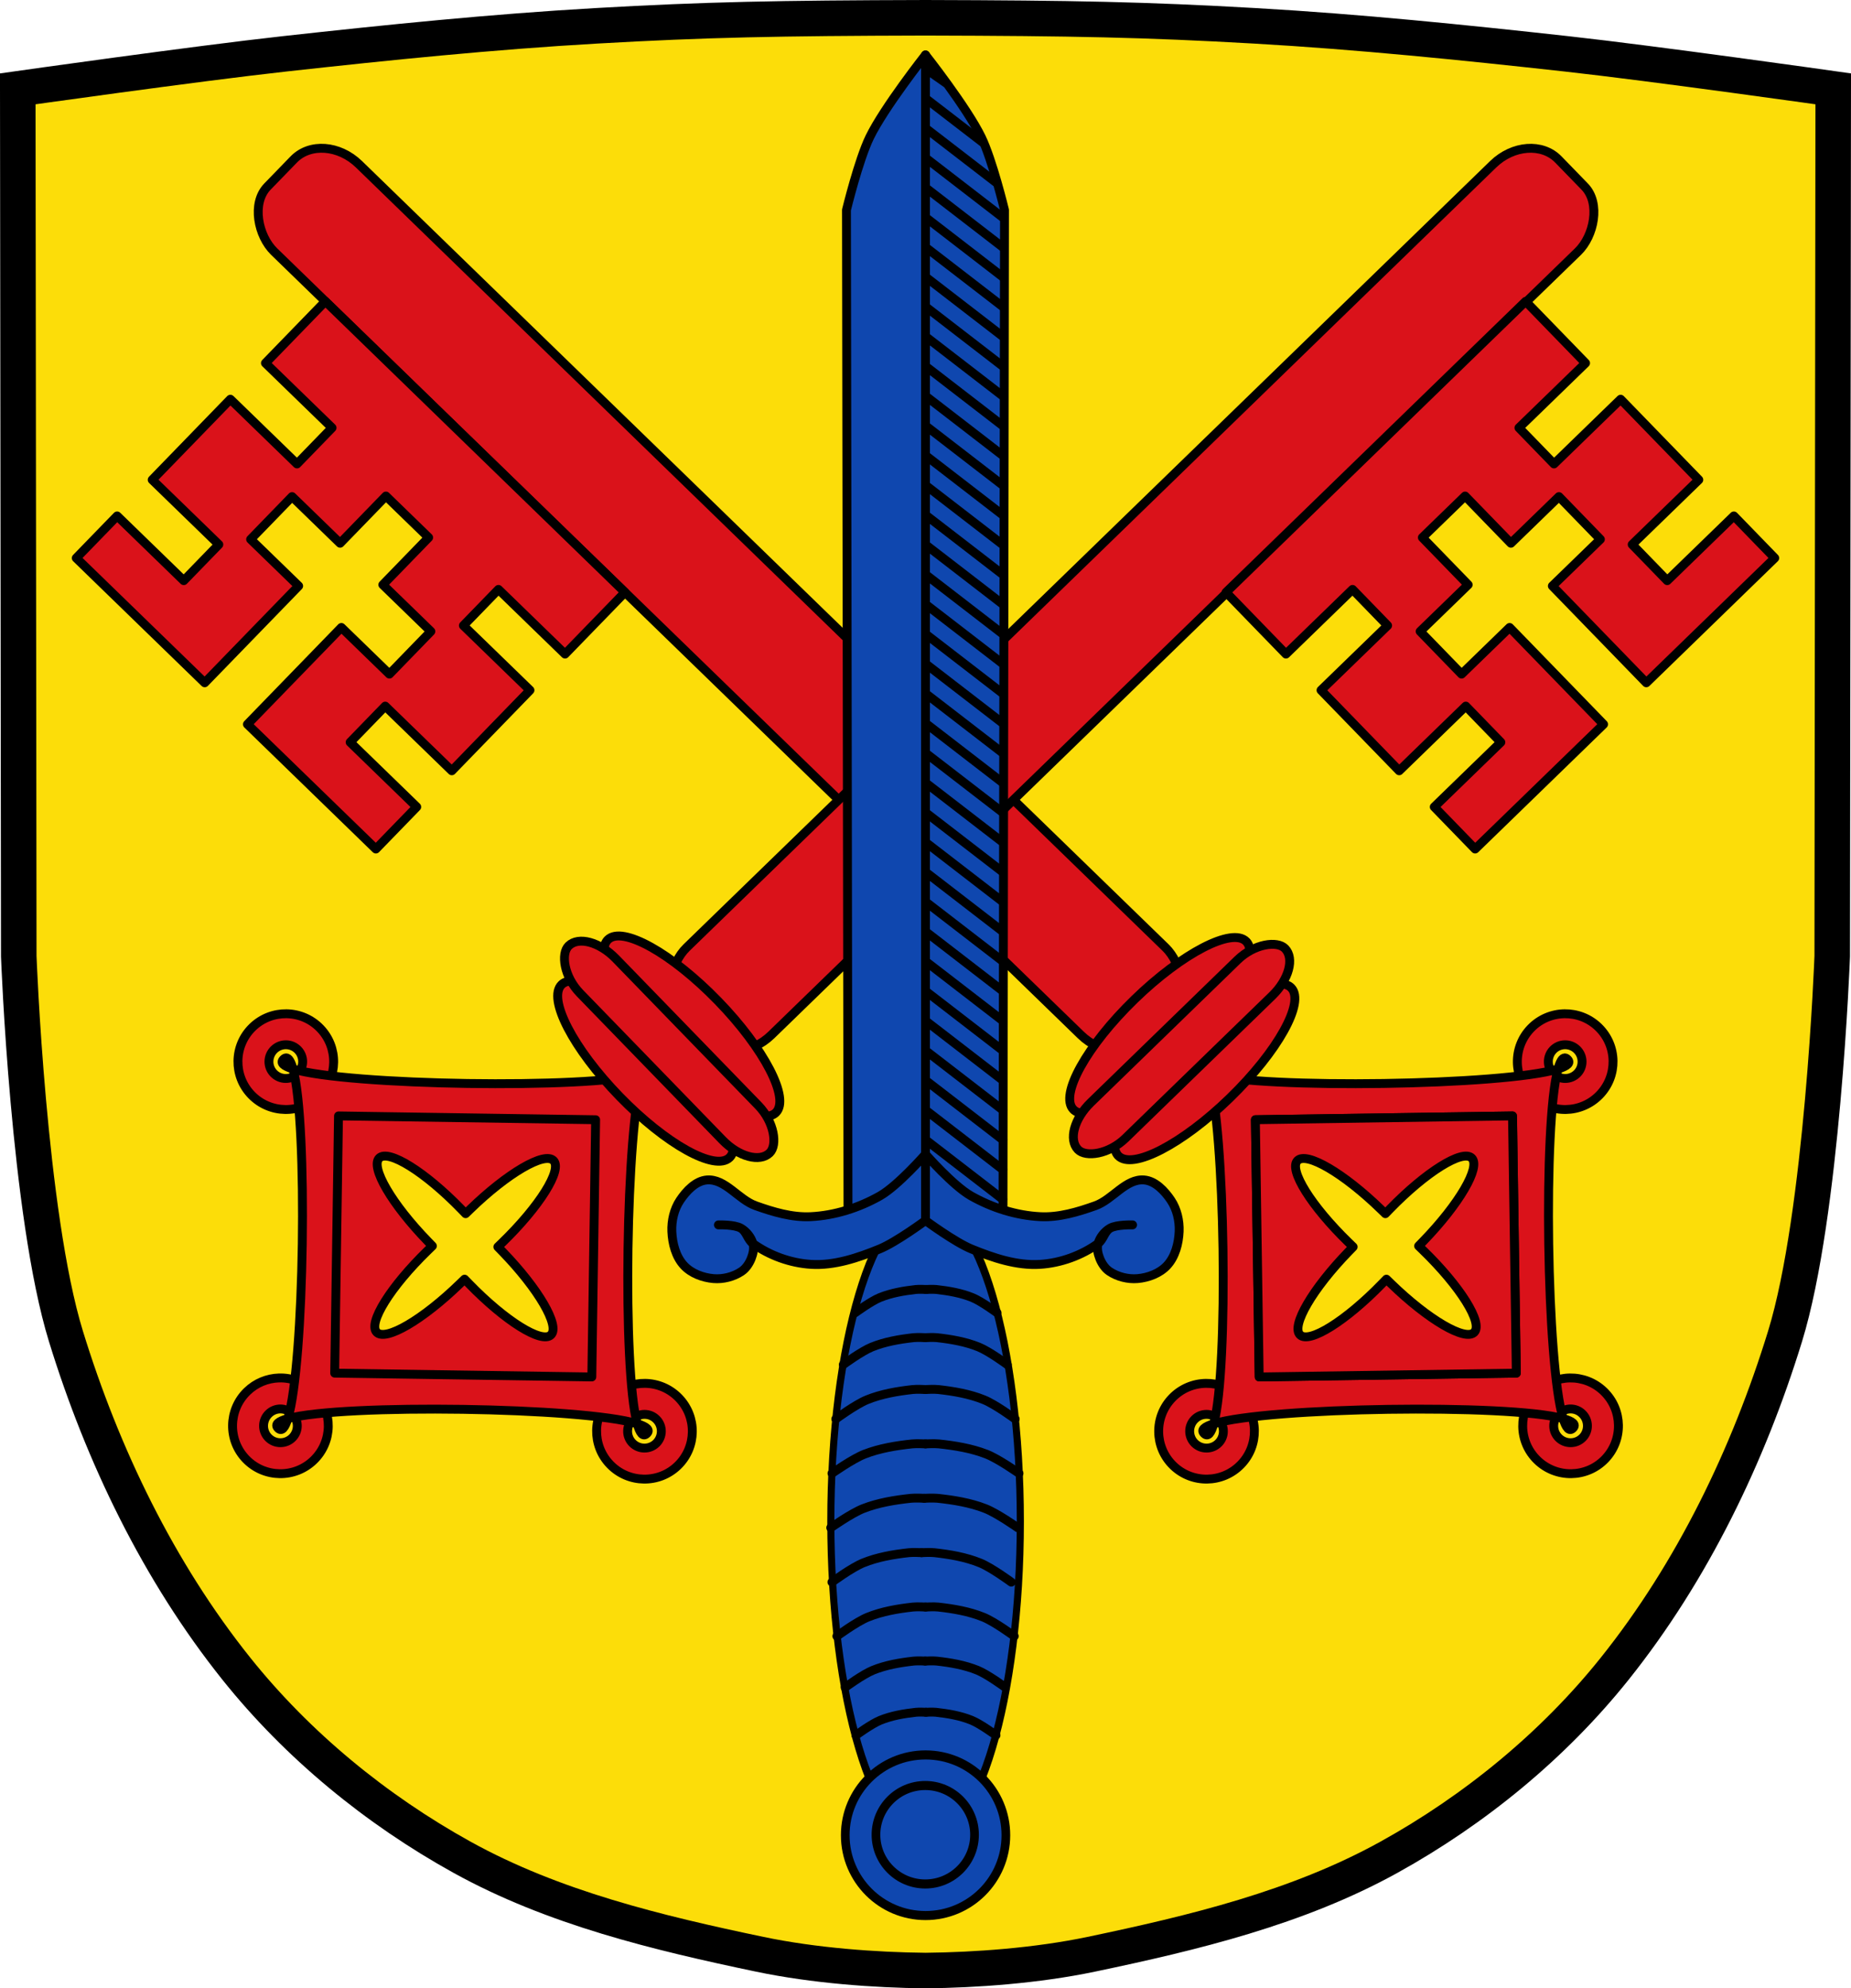 <?xml version="1.0" encoding="UTF-8" standalone="no"?><svg xmlns="http://www.w3.org/2000/svg" viewBox="0 0 1042.12 1119" xmlns:xlink="http://www.w3.org/1999/xlink"><g transform="translate(48.06 40.09)"><g stroke="#000"><path d="m473-30.09c-83.38.214-123.62 1.01-185.31 4.531-58.6 3.345-117.06 9.31-175.41 15.75-50.24 5.545-150.34 19.719-150.34 19.719l.563 488.16c0 0 5.419 145.24 26.563 213.91 20.628 66.992 52.19 132.35 95.97 187.09 34.461 43.09 78.78 79.39 127.06 106.09 51.41 28.439 110.09 42.556 167.59 54.59 30.588 6.403 65.12 8.888 93.31 9.156 28.2-.268 62.725-2.753 93.31-9.156 57.51-12.04 116.18-26.16 167.59-54.59 48.28-26.707 92.63-63 127.09-106.09 43.778-54.745 75.31-120.1 95.94-187.09 21.14-68.67 26.563-213.91 26.563-213.91l.563-488.16c0 0-100.11-14.173-150.34-19.719-58.34-6.44-116.77-12.405-175.37-15.75-61.695-3.521-101.96-4.317-185.34-4.531z" fill="#fcdd09" stroke-width="20"/><g fill="#da121a" stroke-linejoin="round" stroke-linecap="round" stroke-width="5"><path d="m835.78 735.41c-6.892.102-13.754 2.817-18.938 8.156-10.367 10.679-10.116 27.727.563 38.09 10.679 10.367 27.758 10.148 38.12-.531 10.367-10.679 10.09-27.758-.594-38.12-5.339-5.183-12.264-7.696-19.16-7.594zm.25 17.438c2.426-.042 4.869.862 6.75 2.688 3.761 3.651 3.87 9.676.219 13.438-3.651 3.761-9.676 3.839-13.438.188-3.761-3.651-3.839-9.645-.188-13.406 1.826-1.881 4.23-2.865 6.656-2.906z"/><path d="m108.94 735.41c-6.46.213-12.869 2.734-17.875 7.594-10.679 10.367-10.96 27.446-.594 38.12 10.367 10.679 27.446 10.898 38.12.531 10.679-10.367 10.929-27.415.563-38.09-5.507-5.673-12.897-8.397-20.22-8.156zm1.031 17.438c2.426.042 4.831 1.026 6.656 2.906 3.651 3.761 3.574 9.755-.188 13.406-3.761 3.651-9.786 3.574-13.438-.188-3.651-3.761-3.543-9.786.219-13.438 1.881-1.826 4.324-2.729 6.75-2.688z"/><path d="m132.17 538.61c-10.367-10.679-27.412-10.932-38.09-.565-10.679 10.367-10.932 27.412-.565 38.09 10.367 10.679 27.434 10.954 38.11.587 10.679-10.367 10.91-27.435.543-38.11zm201.93 208.01c-10.367-10.679-27.412-10.932-38.09-.565-10.679 10.367-10.932 27.412-.565 38.09 10.367 10.679 27.434 10.954 38.11.588 10.679-10.367 10.91-27.435.543-38.11zm-214.44-195.87c3.651 3.761 3.562 9.782-.199 13.434-3.761 3.651-9.782 3.562-13.434-.199-3.651-3.761-3.54-9.76.221-13.411 3.761-3.651 9.761-3.584 13.412.177zm201.93 208.01c3.651 3.761 3.562 9.782-.199 13.434-3.761 3.651-9.782 3.562-13.434-.199-3.651-3.761-3.54-9.76.221-13.411 3.761-3.651 9.761-3.584 13.412.177z"/><rect width="68.48" height="688.9" x="-69.68" y="118.69" rx="23.62" ry="28.2" transform="matrix(-.697.718.718.697 0 0)"/><rect width="68.48" height="688.9" x="589.25" y="-560.08" rx="23.62" ry="28.2" transform="matrix(.697.718-.718.697 0 0)"/><path d="m810.88 129.51l-168.68 163.75 33.739 34.755 37.49-36.39 19.743 20.337-37.49 36.39 44.01 45.34 37.49-36.39 19.743 20.337-37.49 36.39 23.01 23.7 72.31-70.2-52.893-54.49-27.04 26.25-23.334-24.04 27.04-26.25-25.794-26.571 24.06-23.356 25.794 26.571 27.04-26.25 23.334 24.04-27.04 26.25 52.893 54.49 72.31-70.2-23.01-23.7-37.513 36.416-19.743-20.337 37.513-36.416-44.01-45.34-37.513 36.416-19.743-20.337 37.513-36.416-33.739-34.755z"/><path d="m113.03 555.28c-.473.013-.957.253-1.469.75-2.108 2.046.061 3.879 5.344 5.5-1.108-4.03-2.4-6.291-3.875-6.25zm3.875 6.25c8.451 30.753 6.447 166.17-2.906 196.75 30.81-8.441 166.15-6.443 196.72 2.906-8.443-30.832-6.422-166.22 2.938-196.72-30.777 8.452-166.25 6.424-196.75-2.938zm196.75 2.938c5.332-1.464 7.547-3.235 5.5-5.344-2.046-2.108-3.879.061-5.5 5.344zm-2.938 196.72c1.466 5.352 3.263 7.582 5.375 5.531 2.113-2.051-.064-3.907-5.375-5.531zm-196.72-2.906c-5.349 1.465-7.581 3.264-5.531 5.375 2.051 2.113 3.907-.066 5.531-5.375zm66.47-162.09c13.603 0 57.15 1.813 67.12 1.813 9.976 0 23.563 5.438 23.563 5.438l4.531 19.06c0 0-1.813 58.933-1.813 65.28 0 6.348-3.625 25.406-3.625 25.406 0 0-15.402 9.969-20.844 9.969h-32.656c-4.534 0-48.06-3.625-48.06-3.625l-19.06-5.438-1.813-8.156 2.719-106.12c0 0 16.334-3.625 29.938-3.625z"/><path d="m287.28 590.08l-144.76-2.147-2.148 144.76 144.76 2.147 2.147-144.76zm-23.7 23.01c5.03 5.181-7.85 25.738-28.839 46.11l-2.511 2.438 2.481 2.556c20.376 20.989 32.595 41.963 27.413 46.992-5.181 5.03-25.761-7.828-46.14-28.817l-2.481-2.556-2.511 2.438c-20.989 20.376-41.919 32.64-46.949 27.458-5.03-5.181 7.828-25.761 28.817-46.14l2.511-2.438-2.46-2.534c-20.376-20.989-32.617-41.941-27.436-46.971 5.181-5.03 25.783 7.806 46.16 28.795l2.46 2.534 2.511-2.438c20.989-20.376 41.941-32.617 46.971-27.436z"/><path d="m813.83 538.61c10.367-10.679 27.412-10.932 38.09-.565 10.679 10.367 10.932 27.412.565 38.09-10.367 10.679-27.434 10.954-38.11.587-10.679-10.367-10.91-27.435-.543-38.11zm-201.93 208.01c10.367-10.679 27.412-10.932 38.09-.565 10.679 10.367 10.932 27.412.565 38.09-10.367 10.679-27.434 10.954-38.11.588-10.679-10.367-10.91-27.435-.543-38.11zm214.44-195.87c-3.651 3.761-3.562 9.782.199 13.434 3.761 3.651 9.782 3.562 13.434-.199 3.651-3.761 3.54-9.76-.221-13.411-3.761-3.651-9.761-3.584-13.412.177zm-201.93 208.01c-3.651 3.761-3.562 9.782.199 13.434 3.761 3.651 9.782 3.562 13.434-.199 3.651-3.761 3.54-9.76-.221-13.411-3.761-3.651-9.761-3.584-13.412.177z"/><path d="m135.12 129.51l168.68 163.75-33.739 34.755-37.49-36.39-19.743 20.337 37.49 36.39-44.01 45.34-37.49-36.39-19.743 20.337 37.49 36.39-23.01 23.7-72.31-70.2 52.894-54.49 27.04 26.25 23.334-24.04-27.04-26.25 25.794-26.571-24.06-23.356-25.794 26.571-27.04-26.25-23.334 24.04 27.04 26.25-52.894 54.49-72.31-70.2 23.01-23.7 37.513 36.416 19.743-20.337-37.513-36.416 44.01-45.34 37.513 36.416 19.743-20.337-37.513-36.416 33.739-34.755z"/><path d="m832.97 555.28c-1.475-.041-2.767 2.217-3.875 6.25 5.283-1.621 7.452-3.454 5.344-5.5-.512-.497-.995-.737-1.469-.75zm-3.875 6.25c-30.504 9.362-165.97 11.39-196.75 2.938 9.359 30.495 11.381 165.89 2.938 196.72 30.571-9.35 165.91-11.348 196.72-2.906-9.353-30.577-11.357-166-2.906-196.75zm2.906 196.75c1.624 5.309 3.48 7.488 5.531 5.375 2.05-2.111-.183-3.91-5.531-5.375zm-196.72 2.906c-5.311 1.624-7.488 3.48-5.375 5.531 2.112 2.05 3.909-.179 5.375-5.531zm-2.938-196.72c-1.621-5.283-3.454-7.452-5.5-5.344-2.047 2.108.168 3.88 5.5 5.344zm171.16 23.469l2.125 144.75-144.75 2.156-2.156-144.78 144.78-2.125z"/><path d="m658.72 590.08l144.76-2.147 2.147 144.76-144.76 2.147-2.147-144.76zm23.701 23.01c-5.03 5.181 7.85 25.738 28.839 46.11l2.511 2.438-2.481 2.556c-20.376 20.989-32.595 41.963-27.413 46.992 5.181 5.03 25.761-7.828 46.14-28.817l2.481-2.556 2.511 2.438c20.989 20.376 41.919 32.64 46.949 27.458 5.03-5.181-7.828-25.761-28.817-46.14l-2.511-2.438 2.46-2.534c20.376-20.989 32.617-41.941 27.436-46.971-5.181-5.03-25.783 7.806-46.16 28.795l-2.46 2.534-2.511-2.438c-20.989-20.376-41.941-32.617-46.971-27.436z"/></g></g><g transform="matrix(1.228 0 0 1.228-64.891-60.53)"><path d="m342.85 475.33c-21.25-21.89-43.818-34.465-50.41-28.06-4.624 4.489-.159 17.13 10.246 31.821-14.372-10.836-26.856-15.697-31.48-11.207-6.595 6.402 5.282 29.354 26.533 51.24 21.25 21.89 43.84 34.443 50.44 28.04 4.624-4.489.136-17.11-10.269-31.799 14.372 10.836 26.878 15.675 31.503 11.186 6.595-6.402-5.305-29.332-26.555-51.22z" fill="#da121a" stroke="#000" stroke-linejoin="round" stroke-linecap="round" stroke-width="4.071" id="0"/><rect transform="matrix(.697.718-.718.697 0 0)" ry="11.405" rx="19.233" y="105.12" x="513.76" height="22.811" width="132.21" fill="#da121a" stroke="#000" stroke-linejoin="round" stroke-linecap="round" stroke-width="4.071" id="1"/></g><g transform="matrix(0 1.228-1.228 0 1228.15 156.73)"><use xlink:href="#0"/><use xlink:href="#1"/></g><g stroke="#000"><g fill="#0f47af" stroke-linejoin="round"><path d="m473-9.171c0 0-23.23 29.481-31.385 46.24-6.277 12.901-13.11 41.01-13.11 41.01l.872 570.58 36.646 40.1 6.974-20.923 7 20.923 36.616-40.1.872-570.58c0 0-6.8-28.1-13.08-41.01-8.151-16.755-31.415-46.24-31.415-46.24z" stroke-width="5"/><path d="m-631.79 822.28c0 56.706-21.307 102.67-47.59 102.67-26.28 0-47.59-45.969-47.59-102.67 0-56.706 21.307-102.67 47.59-102.67 26.28 0 47.59 45.969 47.59 102.67z" transform="matrix(1.121 0 0 1.748 1234.63-621.23)" stroke-linecap="round" stroke-width="3.571"/></g><g stroke-width="5"><g fill="none" stroke-linecap="round"><path d="m473-9.171v652.87"/><path d="m474.11 49.599l42.35 32.657"/><path d="m474.11 66.34l42.35 32.657"/><path d="m474.11 83.09l42.35 32.657"/><path d="m474.11 99.83l42.35 32.657"/><path d="m474.11 116.58l42.35 32.657"/><path d="m474.11 133.32l42.35 32.657"/><path d="m474.11 150.07l42.35 32.657"/><path d="m474.11 166.81l42.35 32.657"/><path d="m474.11 183.56l42.35 32.657"/><path d="m474.11 200.3l42.35 32.657"/><path d="m474.11 217.05l42.35 32.657"/><path d="m474.11 233.79l42.35 32.657"/><path d="m474.11 250.54l42.35 32.657"/><path d="m474.11 267.28l42.35 32.657"/><path d="m474.11 284.03l42.35 32.657"/><path d="m474.11 300.77l42.35 32.657"/><path d="m474.11 317.52l42.35 32.657"/><path d="m474.11 334.26l42.35 32.657"/><path d="m474.11 351.01l42.35 32.657"/><path d="m474.11 367.75l42.35 32.657"/><path d="m474.11 384.5l42.35 32.657"/><path d="m474.11 401.24l42.35 32.657"/><path d="m474.11 417.99l42.35 32.657"/><path d="m474.11 434.73l42.35 32.657"/><path d="m474.11 451.48l42.35 32.657"/><path d="m474.11 468.22l42.35 32.657"/><path d="m474.11 484.97l42.35 32.657"/><path d="m474.11 501.71l42.35 32.657"/><path d="m474.11 518.46l42.35 32.657"/><path d="m474.11 535.2l42.35 32.657"/><path d="m474.11 551.95l42.35 32.657"/><path d="m474.11 568.69l42.35 32.657"/><path d="m474.11 585.44l42.35 32.657"/><path d="m474.11 602.18l42.35 32.657"/><path d="m474.11 618.93l39.606 30.476"/><path d="m474.11 635.67l31.644 24.15"/><path d="m474.11-.636l10.389 7.264"/><path d="m474.11 16.11l30.909 23.803"/><path d="m474.11 32.854l38.4 29.585"/></g><g fill="#0f47af" stroke-linejoin="round"><path d="m473 646.8v-37.32c0 0 15.537 17.732 25.601 23.442 11.855 6.726 25.558 11.09 39.17 11.721 10.474.489 20.966-2.656 30.845-6.169 9.75-3.467 17.14-15.329 27.452-14.497 6.293.507 11.598 6.169 15.11 11.413 3.375 5.03 4.88 11.527 4.627 17.582-.283 6.758-2.191 14.16-6.786 19.12-4.127 4.459-10.602 6.891-16.656 7.403-5.392.456-11.23-1.01-15.731-4.01-2.566-1.712-4.416-4.535-5.552-7.403-1.028-2.597-1.691-5.642-.925-8.328 1-3.521 3.618-6.801 6.786-8.637 3.686-2.136 12.646-1.851 12.646-1.851 0 0-8.96-.285-12.646 1.851-3.168 1.835-3.816 6.496-6.786 8.637-9.392 6.77-21.14 11-32.696 11.721-13.145.815-26.361-3.662-38.556-8.637-9.405-3.837-25.91-16.04-25.91-16.04z"/><path d="m473 646.8v-37.32c0 0-15.537 17.732-25.601 23.442-11.855 6.726-25.558 11.09-39.17 11.721-10.474.489-20.966-2.656-30.845-6.169-9.75-3.467-17.14-15.329-27.452-14.497-6.293.507-11.598 6.169-15.11 11.413-3.375 5.03-4.88 11.527-4.627 17.582.283 6.758 2.191 14.16 6.786 19.12 4.127 4.459 10.602 6.891 16.656 7.403 5.392.456 11.23-1.01 15.731-4.01 2.566-1.712 4.416-4.535 5.552-7.403 1.028-2.597 1.691-5.642.925-8.328-1-3.521-3.618-6.801-6.786-8.637-3.686-2.136-12.646-1.851-12.646-1.851 0 0 8.96-.285 12.646 1.851 3.168 1.835 3.816 6.496 6.786 8.637 9.392 6.77 21.14 11 32.696 11.721 13.145.815 26.361-3.662 38.556-8.637 9.405-3.837 25.91-16.04 25.91-16.04z"/></g></g><g stroke-linecap="round"><g fill="#0f47af" stroke-linejoin="round"><path d="m-640.4 1016.58c0 24.524-20.803 44.4-46.47 44.4-25.662 0-46.47-19.881-46.47-44.4 0-24.524 20.803-44.4 46.47-44.4 25.662 0 46.47 19.881 46.47 44.4z" transform="matrix(.973 0 0 1.018 1141.36-42.12)" stroke-width="5.02"/><path d="m-640.4 1016.58c0 24.524-20.803 44.4-46.47 44.4-25.662 0-46.47-19.881-46.47-44.4 0-24.524 20.803-44.4 46.47-44.4 25.662 0 46.47 19.881 46.47 44.4z" transform="matrix(.597 0 0 .624 882.92 358.13)" stroke-width="8.19"/></g><g fill="none" stroke-width="5"><path d="m420.35 789.09c0 0 11.64-8.206 18.331-10.806 8.453-3.284 17.699-4.8 26.823-5.768 2.482-.263 7.495 0 7.495 0"/><path d="m525.65 789.09c0 0-11.639-8.206-18.331-10.806-8.453-3.284-17.699-4.8-26.823-5.768-2.482-.263-7.495 0-7.495 0"/><path d="m419.65 819.7c0 0 11.64-8.206 18.331-10.806 8.453-3.284 17.699-4.8 26.823-5.768 2.482-.263 7.495 0 7.495 0"/><path d="m524.95 819.7c0 0-11.639-8.206-18.331-10.806-8.453-3.284-17.699-4.8-26.823-5.768-2.482-.263-7.495 0-7.495 0"/><path d="m422.5 758.49c0 0 11.164-8.206 17.582-10.806 8.107-3.284 16.976-4.8 25.727-5.768 2.38-.263 7.188 0 7.188 0"/><path d="m523.5 758.49c0 0-11.164-8.206-17.582-10.806-8.107-3.284-16.976-4.8-25.727-5.768-2.38-.263-7.188 0-7.188 0"/><path d="m420.32 850.31c0 0 11.164-8.206 17.582-10.806 8.107-3.284 16.976-4.8 25.727-5.768 2.38-.263 7.188 0 7.188 0"/><path d="m521.31 850.31c0 0-11.164-8.206-17.582-10.806-8.107-3.284-16.976-4.8-25.727-5.768-2.38-.263-7.188 0-7.188 0"/><path d="m426.72 727.88c0 0 10.205-7.501 16.07-9.878 7.411-3 15.518-4.388 23.517-5.272 2.176-.241 6.571 0 6.571 0"/><path d="m519.04 727.88c0 0-10.205-7.501-16.07-9.878-7.411-3-15.518-4.388-23.517-5.272-2.176-.241-6.571 0-6.571 0"/><path d="m433.41 698.71c0 0 8.827-6.489 13.902-8.544 6.41-2.597 13.422-3.795 20.342-4.56 1.882-.208 5.684 0 5.684 0"/><path d="m513.27 698.71c0 0-8.827-6.489-13.902-8.544-6.41-2.597-13.422-3.795-20.342-4.56-1.882-.208-5.684 0-5.684 0"/><path d="m423.1 880.72c0 0 11.04-8.114 17.383-10.684 8.02-3.247 16.784-4.746 25.436-5.703 2.353-.26 7.107 0 7.107 0"/><path d="m522.96 880.72c0 0-11.04-8.114-17.383-10.684-8.02-3.247-16.784-4.746-25.436-5.703-2.353-.26-7.107 0-7.107 0"/><path d="m427.75 909.54c0 0 9.968-7.327 15.699-9.649 7.239-2.932 15.16-4.286 22.971-5.15 2.125-.235 6.418 0 6.418 0"/><path d="m517.93 909.54c0 0-9.968-7.327-15.699-9.649-7.239-2.932-15.16-4.286-22.971-5.15-2.125-.235-6.418 0-6.418 0"/><path d="m433.83 936.49c0 0 8.716-6.407 13.728-8.437 6.33-2.564 13.254-3.748 20.09-4.503 1.858-.206 5.613 0 5.613 0"/><path d="m512.68 936.49c0 0-8.716-6.407-13.728-8.437-6.33-2.564-13.254-3.748-20.09-4.503-1.858-.206-5.613 0-5.613 0"/></g></g></g></g></svg>